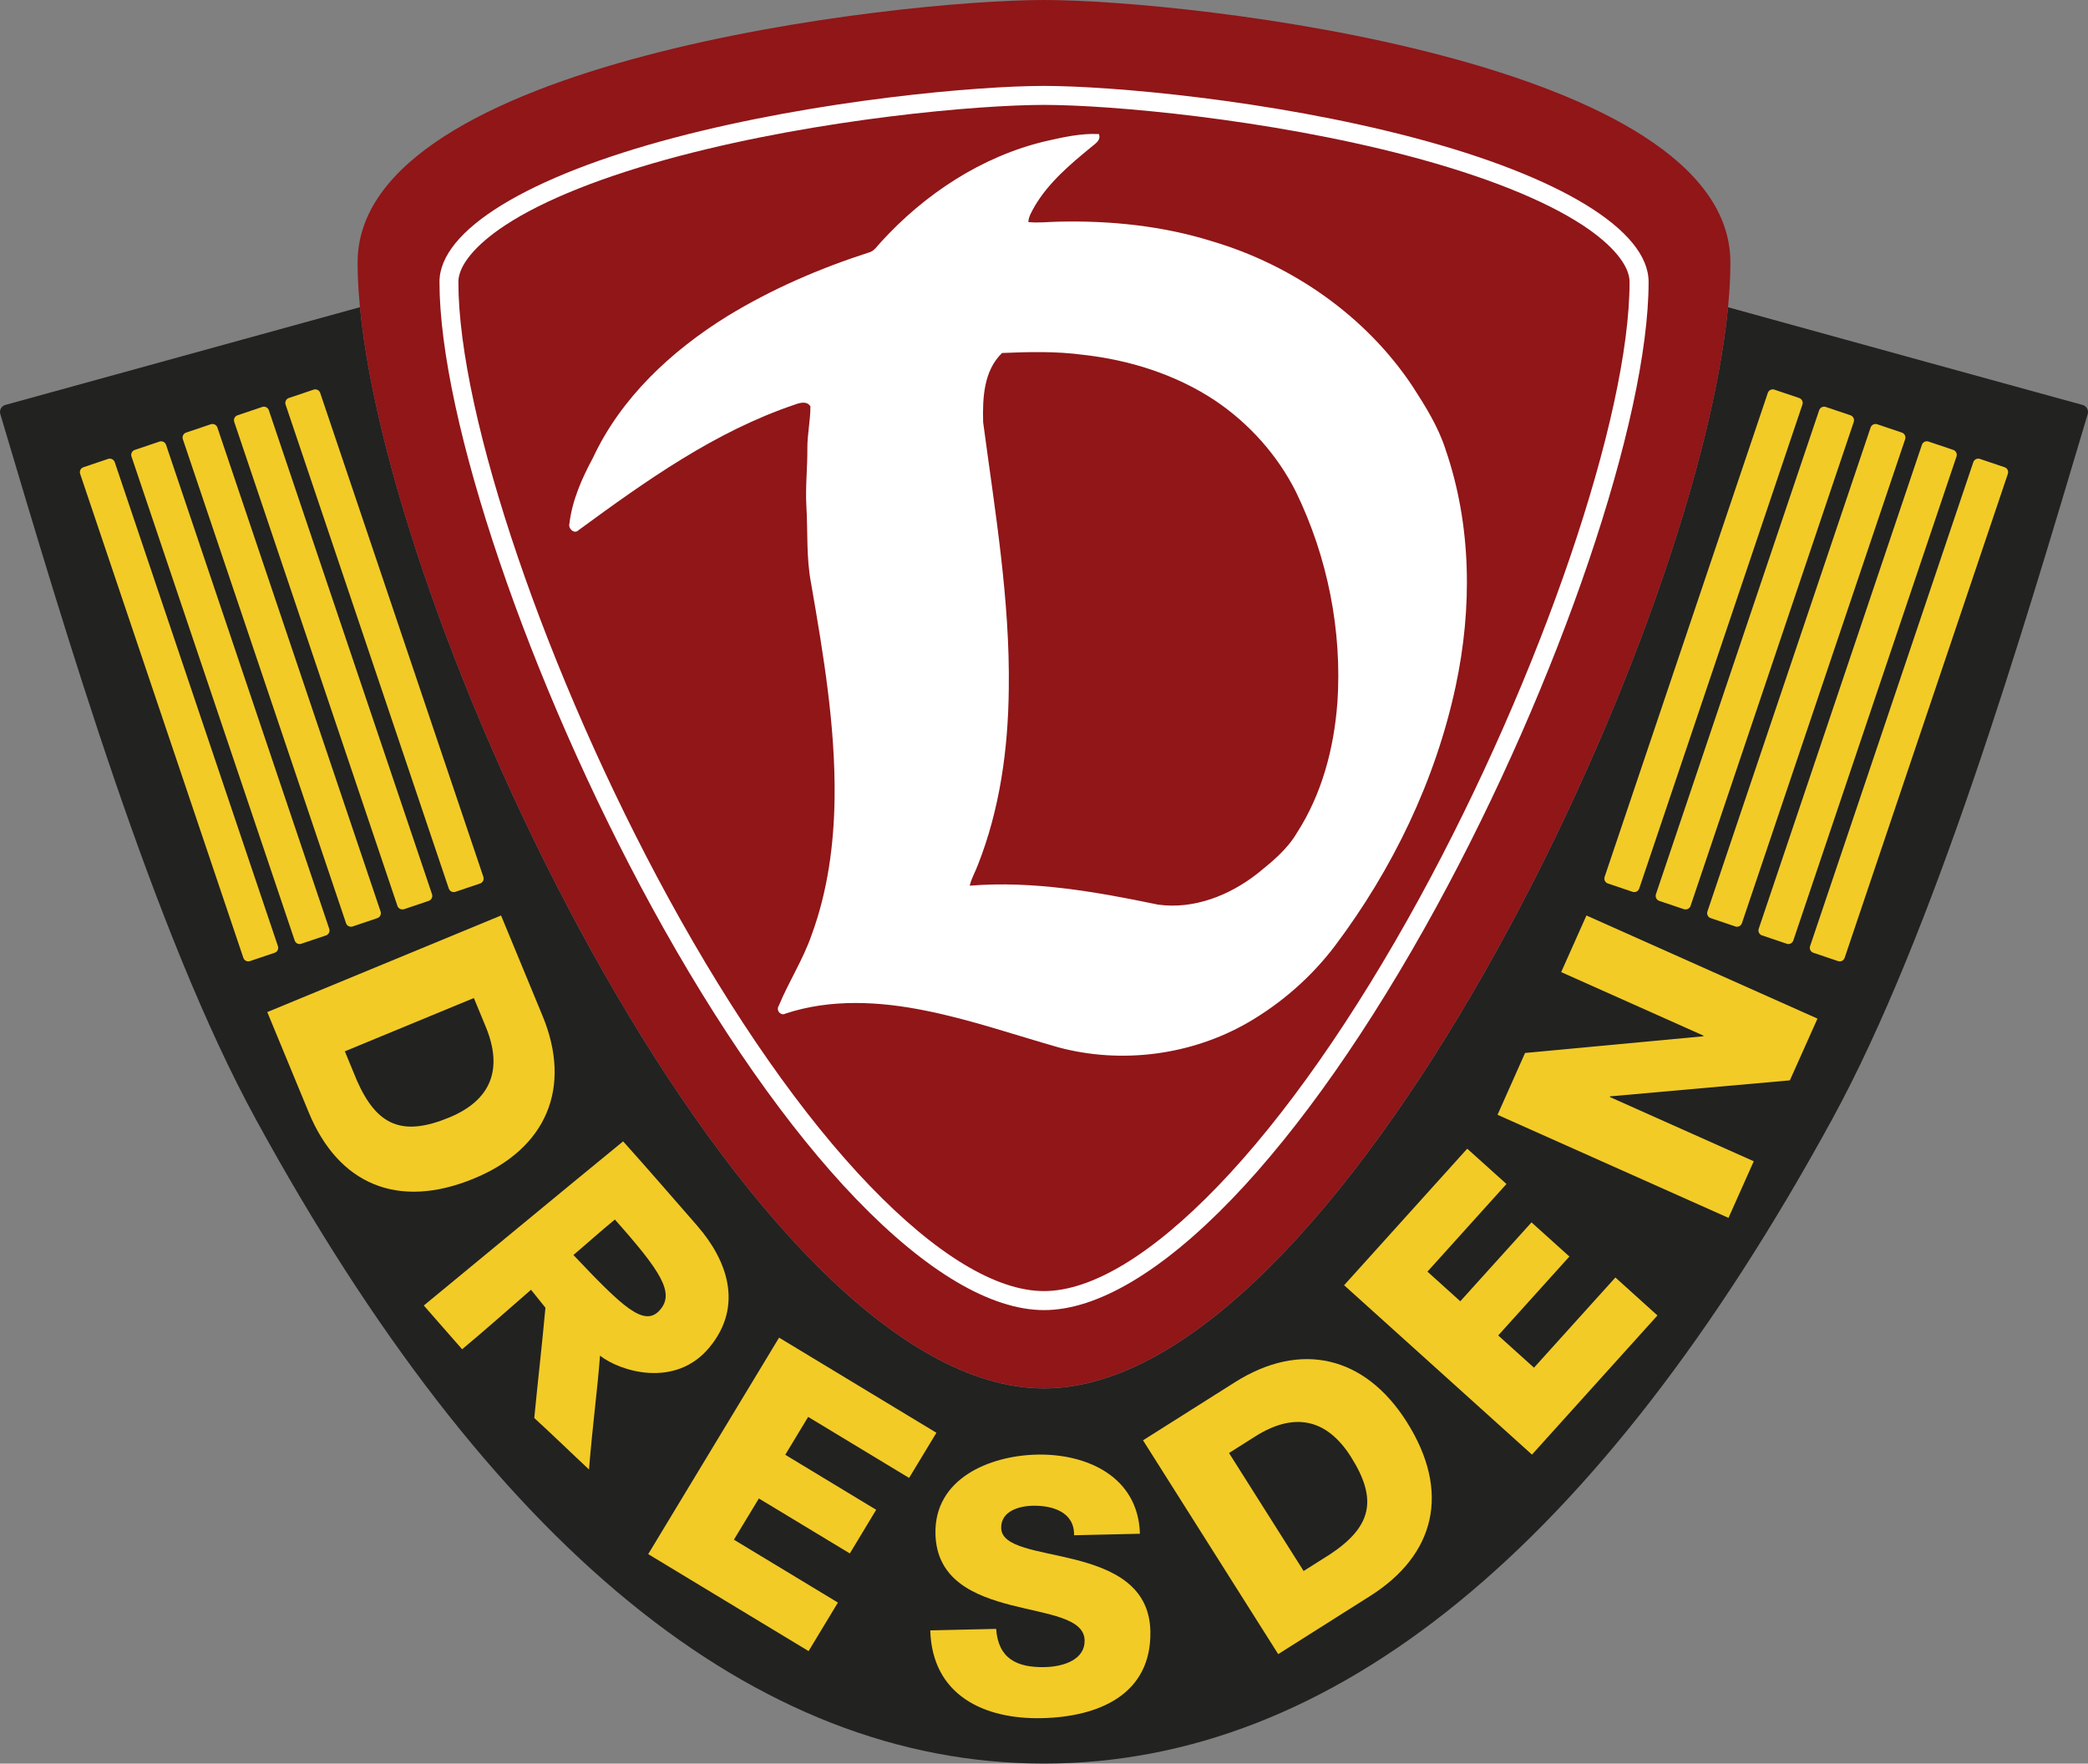 <?xml version="1.0" encoding="UTF-8"?>
<svg id="Ebene_1" data-name="Ebene 1" xmlns="http://www.w3.org/2000/svg" viewBox="0 0 496.06 418.98">
  <rect x="0" y="0" width="496.06" height="418.98" fill="#808080" stroke="none"/>
  <defs>
    <style>
      .cls-1 {
        fill: #f2cb27;
      }

      .cls-2 {
        fill: #fff;
      }

      .cls-3 {
        fill: #222221;
      }

      .cls-4 {
        fill: #901618;
      }
    </style>
  </defs>
  <path class="cls-3" d="M.1,98.47c15.69,52.74,36.51,123.21,60.7,167.47,55.5,101.55,118.5,153.03,187.23,153.03s131.73-51.48,187.23-153.03c24.19-44.26,45-114.74,60.7-167.47.06-.18.1-.38.1-.58,0-.81-.55-1.5-1.3-1.69,0,0-70.11-19.29-84.22-23.21-7.61,79.05-92.61,256.86-162.51,256.86S93.13,152.03,85.52,72.98L1.3,96.19c-.75.2-1.3.88-1.3,1.69,0,.21.03.4.1.58"/>
  <path class="cls-4" d="M248.03,329.83c73.24,0,163.07-195.22,163.07-267.49C411.1,14.44,282.93,0,248.03,0S84.96,14.44,84.96,62.34c0,72.27,89.83,267.49,163.07,267.49"/>
  <path class="cls-1" d="M119.04,217.49l9.87,23.88c7.04,17.04.91,31.5-16.28,38.6-18.21,7.53-32.28,1.23-39.26-15.65l-9.87-23.88,55.54-22.95ZM81.93,249.77l2.83,6.85c4.77,10.87,10.85,13.45,21.97,8.86,10.11-4.18,12.76-11.65,8.68-21.53l-2.83-6.85-30.65,12.66Z"/>
  <path class="cls-1" d="M165.67,291.23c-6.99-8.02-11.69-13.45-17.63-20.08-15.83,12.95-31.56,26.01-47.35,39,3,3.49,6.09,6.91,9.1,10.39,5.54-4.6,10.92-9.41,16.37-14.13,1.15,1.42,2.26,2.85,3.42,4.26-.79,8.75-1.81,17.47-2.65,26.21,3.89,3.53,9.15,8.65,13,12.22.99-11.86,1.95-18.34,2.62-27.04,4.59,3.65,17.84,7.94,26.02-1.99,8.19-9.94,4.09-20.81-2.9-28.83M156.71,311.3c-3.72,4.08-8.86-.9-20.48-13.15,3.3-2.79,6.51-5.69,9.85-8.43,10.94,12.32,14.35,17.51,10.62,21.58"/>
  <path class="cls-1" d="M236.66,386.97c.5,7.06,4.93,9.23,11.58,9.08,4.71-.11,9.55-1.91,9.44-6.37-.12-5.3-8.73-6.11-17.45-8.35-8.64-2.24-17.73-5.9-17.99-16.93-.3-13.12,12.79-18.56,24.06-18.83,11.95-.27,24.12,5.25,24.52,18.8l-15.65.36c.13-5.47-5.05-7.12-9.85-7.01-3.37.08-7.55,1.35-7.46,5.3.11,4.63,8.8,5.28,17.61,7.51,8.72,2.24,17.57,6.07,17.83,16.93.35,15.23-12.49,20.42-25.71,20.72-13.8.33-26.14-5.45-26.58-20.85l15.65-.36Z"/>
  <path class="cls-1" d="M271.56,342.17l21.84-13.8c15.58-9.85,30.88-6.28,40.82,9.44,10.52,16.65,6.73,31.59-8.71,41.35l-21.84,13.81-32.12-50.8ZM309.71,373.22l6.27-3.96c9.89-6.56,11.4-13,4.97-23.16-5.85-9.25-13.66-10.58-22.7-4.87l-6.26,3.96,17.72,28.03Z"/>
  <polygon class="cls-1" points="355.78 264.84 362.32 250.15 404.65 246.19 404.72 246.04 370.9 230.94 376.9 217.49 431.79 241.99 425.23 256.66 382.52 260.46 382.45 260.61 416.65 275.88 410.65 289.33 355.78 264.84"/>
  <polygon class="cls-1" points="185.09 317.78 222.47 340.38 215.98 351.11 192 336.61 186.56 345.61 208.16 358.68 201.9 369.05 180.29 355.99 174.36 365.78 199.07 380.72 192.1 392.25 154 369.21 185.09 317.78"/>
  <polygon class="cls-1" points="319.33 305.33 348.58 272.89 357.9 281.28 339.13 302.1 346.93 309.14 363.85 290.4 372.85 298.51 355.94 317.26 364.44 324.92 383.78 303.49 393.77 312.51 363.96 345.57 319.33 305.33"/>
  <path class="cls-1" d="M59.38,228.33c-.65.22-1.35-.13-1.57-.79L19.04,112.57c-.22-.65.13-1.35.78-1.57l5.87-1.98c.64-.22,1.35.13,1.57.78l38.77,114.98c.22.65-.13,1.35-.78,1.57l-5.87,1.98Z"/>
  <path class="cls-1" d="M71.58,224.21c-.65.22-1.35-.13-1.57-.78L31.24,108.46c-.22-.65.13-1.35.77-1.57l5.87-1.98c.65-.22,1.35.12,1.57.77l38.77,114.98c.22.65-.13,1.35-.78,1.57l-5.87,1.98Z"/>
  <path class="cls-1" d="M83.78,220.1c-.65.22-1.35-.13-1.57-.78l-38.77-114.98c-.22-.65.13-1.35.78-1.57l5.86-1.98c.65-.22,1.35.13,1.57.78l38.77,114.98c.22.65-.13,1.35-.77,1.57l-5.87,1.98Z"/>
  <path class="cls-1" d="M95.99,215.99c-.65.21-1.35-.13-1.57-.78l-38.77-114.98c-.22-.65.13-1.35.78-1.57l5.87-1.98c.65-.22,1.35.13,1.57.78l38.77,114.98c.21.66-.13,1.35-.78,1.58l-5.87,1.98Z"/>
  <path class="cls-1" d="M108.19,211.87c-.65.22-1.35-.13-1.57-.78l-38.77-114.97c-.22-.65.13-1.35.78-1.57l5.87-1.98c.65-.22,1.35.12,1.57.77l38.77,114.98c.22.65-.13,1.35-.78,1.57l-5.87,1.98Z"/>
  <path class="cls-1" d="M436.68,228.33c.65.22,1.35-.13,1.57-.79l38.77-114.97c.22-.65-.12-1.35-.78-1.57l-5.86-1.98c-.65-.22-1.35.13-1.57.78l-38.78,114.98c-.22.65.13,1.35.78,1.57l5.87,1.98Z"/>
  <path class="cls-1" d="M424.48,224.21c.65.22,1.35-.13,1.57-.78l38.77-114.98c.22-.65-.13-1.35-.78-1.57l-5.87-1.98c-.65-.22-1.35.12-1.57.77l-38.77,114.98c-.22.65.13,1.35.78,1.57l5.87,1.98Z"/>
  <path class="cls-1" d="M412.27,220.1c.65.22,1.35-.13,1.57-.78l38.78-114.98c.22-.65-.13-1.35-.78-1.57l-5.86-1.98c-.65-.22-1.35.13-1.57.78l-38.77,114.98c-.22.65.14,1.35.78,1.57l5.87,1.98Z"/>
  <path class="cls-1" d="M400.07,215.99c.66.21,1.35-.13,1.57-.78l38.77-114.98c.21-.65-.13-1.35-.78-1.57l-5.87-1.98c-.65-.22-1.35.13-1.57.78l-38.78,114.98c-.21.66.14,1.35.78,1.58l5.87,1.98Z"/>
  <path class="cls-1" d="M387.87,211.87c.65.22,1.35-.13,1.57-.78l38.77-114.97c.22-.65-.13-1.35-.78-1.57l-5.87-1.98c-.65-.22-1.35.12-1.57.77l-38.77,114.98c-.22.65.13,1.35.78,1.57l5.87,1.98Z"/>
  <path class="cls-2" d="M248.03,311.24c-12.57,0-27.99-9.12-44.59-26.35-16.11-16.72-32.91-40.72-48.58-69.39-29.24-53.49-50.45-115.96-50.45-148.53,0-12.24,20.89-25.05,55.89-34.28,33.94-8.94,71.83-12.28,87.74-12.28s53.8,3.33,87.74,12.28c35,9.23,55.89,22.04,55.89,34.28,0,32.58-21.21,95.04-50.45,148.53-15.67,28.67-32.47,52.67-48.58,69.39-16.61,17.24-32.02,26.35-44.59,26.35M248.03,24.92c-15.69,0-53.06,3.3-86.59,12.13-17.9,4.72-32.23,10.41-41.44,16.48-7.05,4.64-11.1,9.54-11.1,13.44,0,31.9,20.99,93.46,49.9,146.36,15.49,28.33,32.04,51.99,47.88,68.42,15.73,16.33,30.03,24.97,41.35,24.97s25.62-8.64,41.35-24.97c15.84-16.43,32.39-40.1,47.88-68.42,28.91-52.9,49.89-114.46,49.89-146.36,0-3.9-4.04-8.8-11.09-13.44-9.21-6.06-23.54-11.76-41.43-16.48-33.54-8.83-70.91-12.13-86.6-12.13"/>
  <path class="cls-2" d="M343.37,106.59c-1.75-5.33-4.75-10.12-7.77-14.8-11.09-16.67-28.45-28.77-47.57-34.45-11.79-3.69-24.22-4.97-36.55-4.68-2.4.04-4.79.35-7.18.09.1-1.4.89-2.6,1.54-3.8,3.32-5.61,8.37-9.88,13.34-13.95.95-.83,2.45-1.62,1.9-3.15-4.28-.22-8.55.76-12.71,1.7-15.15,3.6-28.68,12.54-39.1,23.98-.88.9-1.56,2.16-2.87,2.46-11.74,3.79-23.15,8.72-33.68,15.17-13.21,8.19-25.16,19.3-31.82,33.55-2.64,4.91-4.96,10.11-5.62,15.7-.34,1.16,1.17,2.57,2.16,1.55,16.01-11.73,32.5-23.49,51.48-29.87,1.16-.44,2.85-.86,3.62.47,0,3.34-.75,6.64-.73,10,.04,4.57-.5,9.13-.23,13.69.36,6.12-.05,12.31,1.12,18.35,2.92,16.83,5.78,33.8,5.58,50.93-.14,11.06-1.63,22.22-5.48,32.64-2.02,5.83-5.41,11.04-7.76,16.73-.75,1.06.4,2.55,1.59,1.89,10.78-3.56,22.42-2.91,33.39-.67,10.68,2.15,20.98,5.72,31.44,8.7,15,4.01,31.51,1.88,44.97-5.86,8.02-4.63,15.14-10.88,20.73-18.26,13.71-18.24,23.88-39.3,28.67-61.65,3.98-18.59,3.81-38.39-2.47-56.47M317.72,167.04c-.81,10.81-3.69,21.66-9.61,30.83-2.29,3.91-5.85,6.82-9.32,9.62-6.63,5.21-15.14,8.61-23.67,7.42-14.69-3.05-29.68-5.72-44.74-4.5.4-1.72,1.32-3.26,1.93-4.9,5.23-13.23,7.2-27.54,7.35-41.69.32-21.34-3.29-42.44-6.09-63.53-.15-5.7.11-12.21,4.5-16.43,6.4-.27,12.87-.43,19.24.43,11.08,1.23,22.04,4.68,31.37,10.87,8.1,5.45,14.83,12.97,19.21,21.7,7.52,15.49,11,32.98,9.84,50.17"/>
</svg>